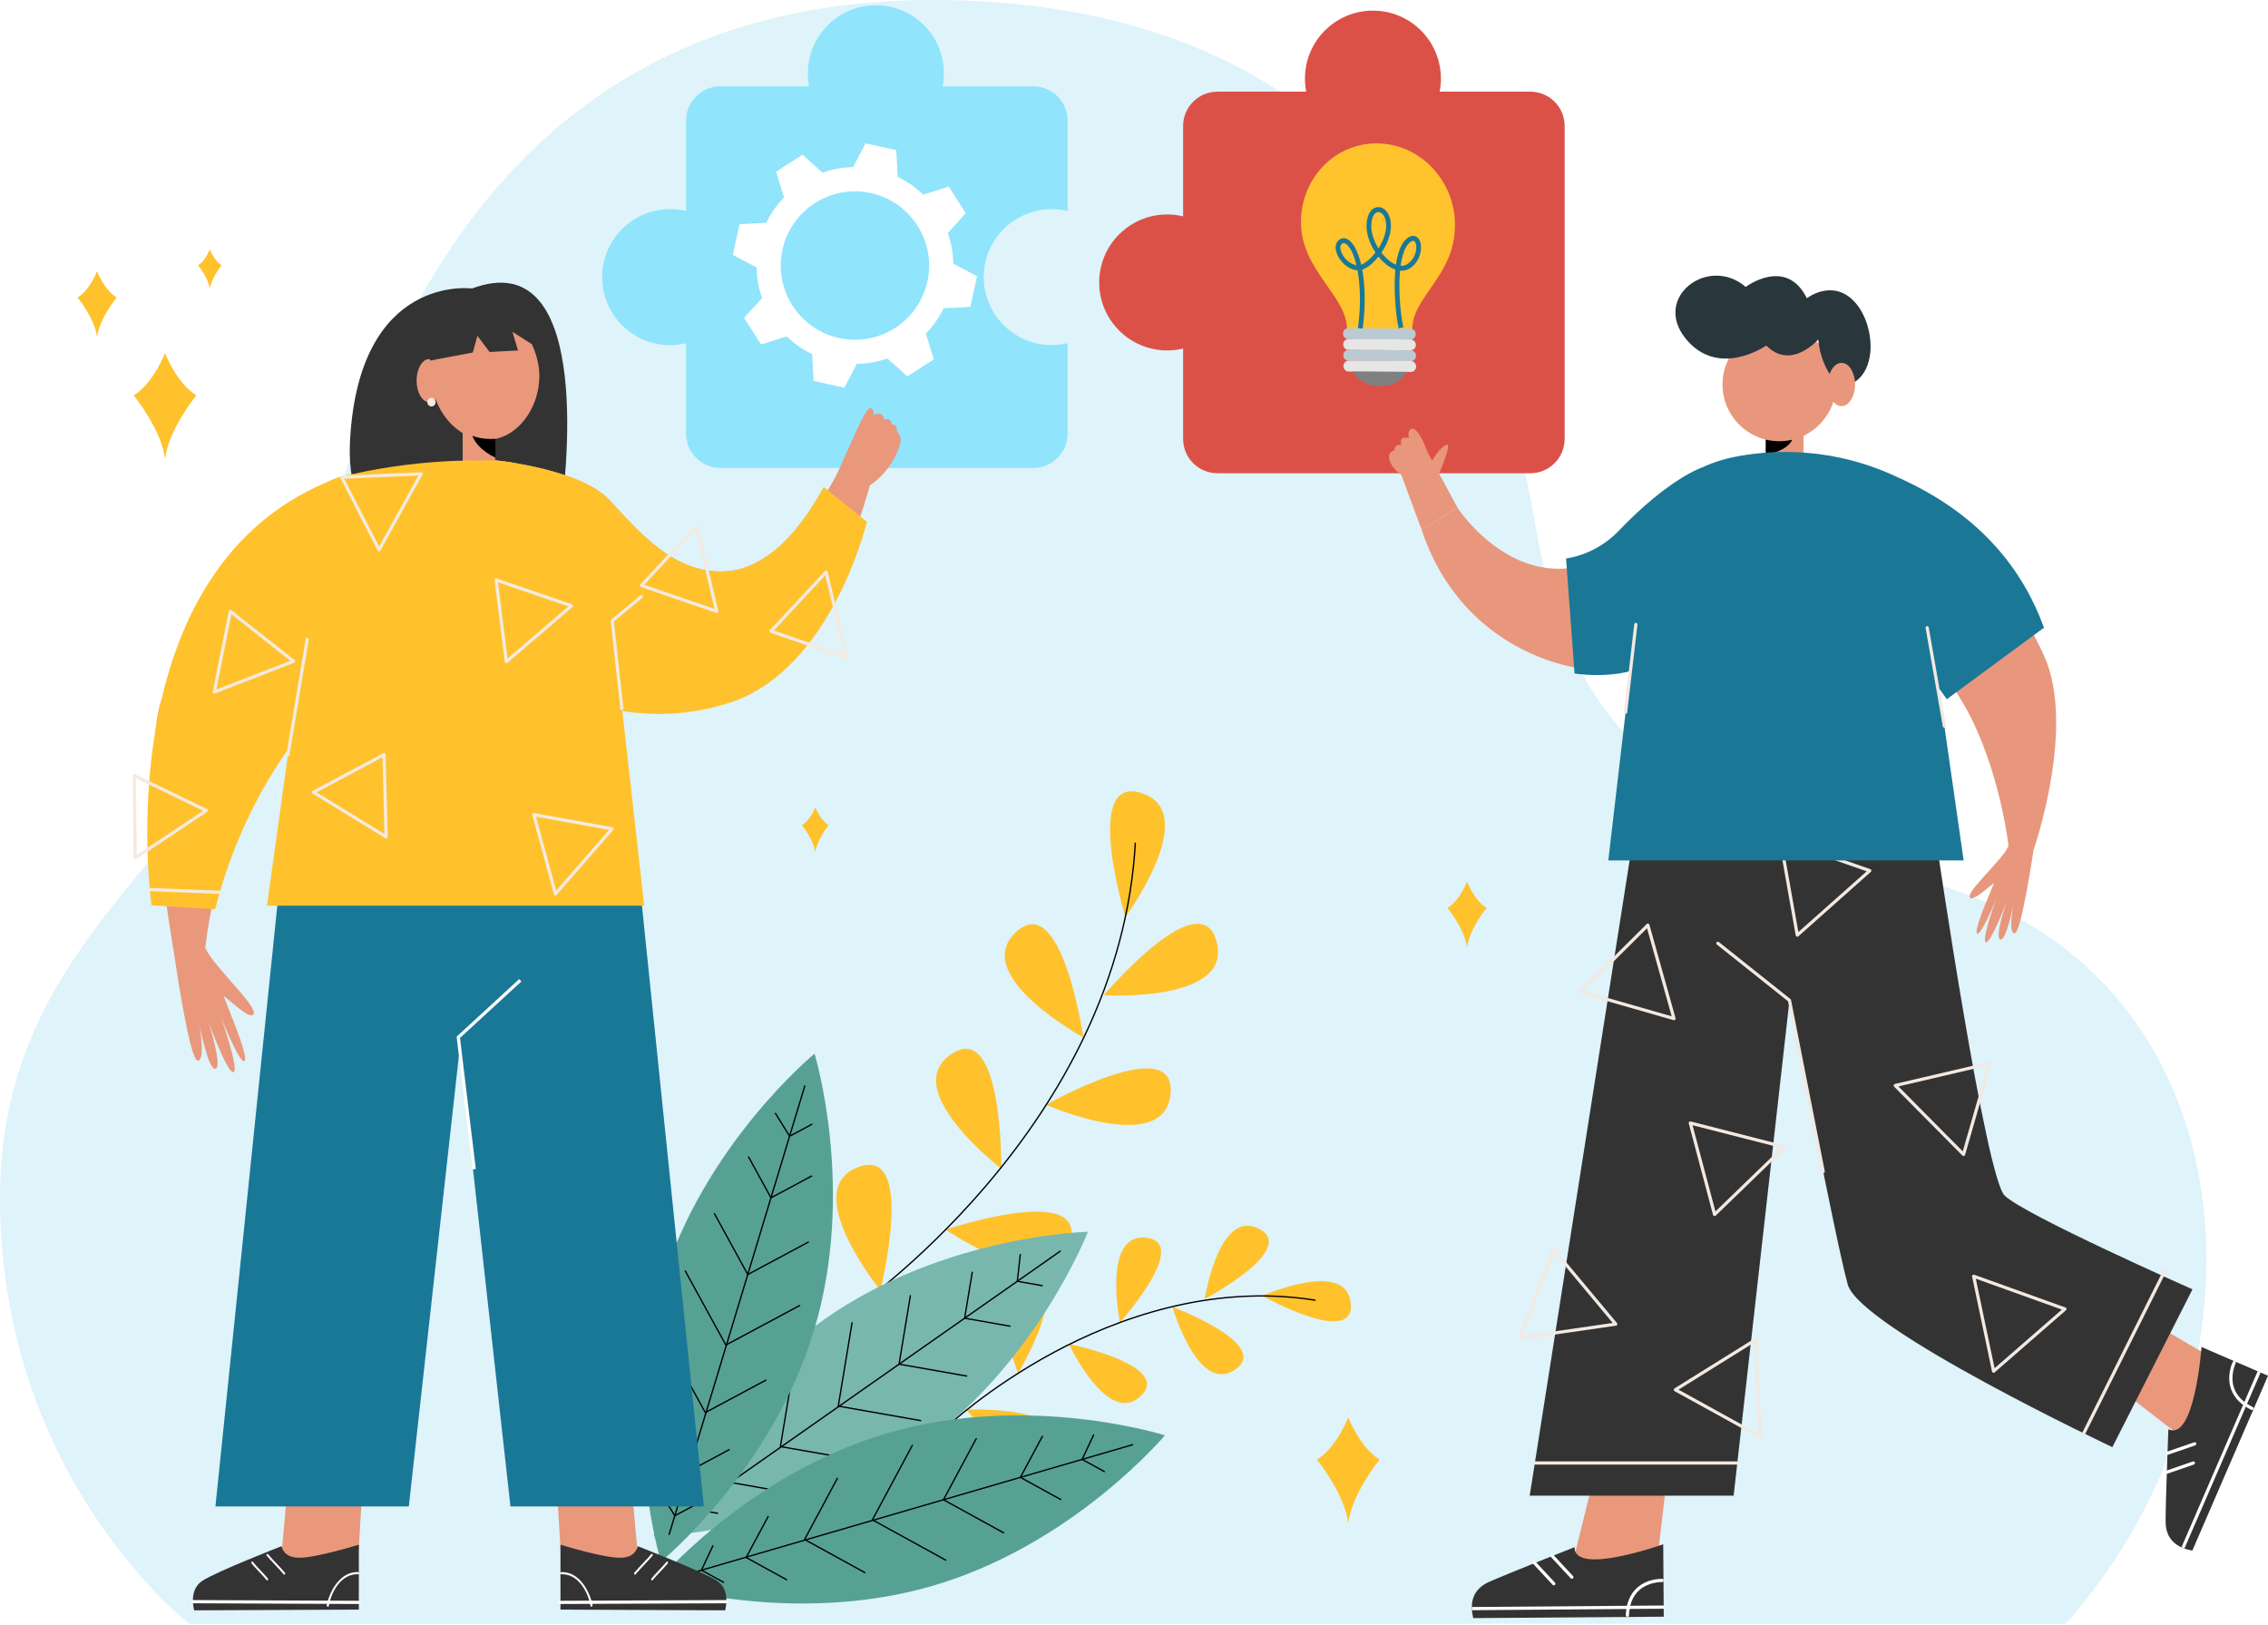 <svg width="483" height="346" viewBox="0 0 483 346" fill="none" xmlns="http://www.w3.org/2000/svg">
<path d="M439.868 345.769H40.309C40.309 345.769 0 314.791 0 255.029C0 195.266 52.116 179.284 66.014 126.472C77.044 84.564 100.76 0 198.738 0C296.715 0 320.343 73.66 326.598 109.795C332.853 145.929 344.756 171.515 408.273 187.193C481.937 205.375 485.733 294.638 439.868 345.769Z" fill="#DEF3FA"/>
<path d="M268.824 275.943C268.824 275.943 286.233 268.162 287.608 277.121C289.167 287.297 268.824 275.943 268.824 275.943Z" fill="#FFC22D"/>
<path d="M256.558 276.61C256.558 276.61 259.493 257.77 267.757 261.487C277.147 265.709 256.558 276.61 256.558 276.61Z" fill="#FFC22D"/>
<path d="M238.504 281.598C238.504 281.598 234.731 262.909 243.77 263.532C254.043 264.239 238.504 281.598 238.504 281.598Z" fill="#FFC22D"/>
<path d="M216.82 292.417C216.82 292.417 209.58 274.778 218.573 273.679C228.794 272.433 216.82 292.417 216.82 292.417Z" fill="#FFC22D"/>
<path d="M249.676 278.275C249.676 278.275 254.99 296.586 262.714 291.846C271.488 286.46 249.676 278.275 249.676 278.275Z" fill="#FFC22D"/>
<path d="M227.626 286.169C227.626 286.169 235.728 303.431 242.617 297.542C250.447 290.857 227.626 286.169 227.626 286.169Z" fill="#FFC22D"/>
<path d="M205.771 300.133C205.771 300.133 217.657 315.041 222.994 307.713C229.056 299.392 205.771 300.133 205.771 300.133Z" fill="#FFC22D"/>
<path d="M201.304 304.248C201.266 304.248 201.228 304.233 201.202 304.203C201.149 304.146 201.149 304.056 201.206 304.003C201.296 303.916 210.312 295.376 224.472 287.784C237.545 280.774 257.805 273.167 280.071 276.71C280.15 276.721 280.199 276.793 280.188 276.872C280.177 276.948 280.105 277.004 280.026 276.989C257.835 273.458 237.639 281.046 224.605 288.033C210.478 295.606 201.489 304.124 201.398 304.207C201.376 304.237 201.342 304.248 201.304 304.248Z" fill="black"/>
<path d="M239.662 195.261C239.662 195.261 255.582 173.66 243.677 169.082C230.155 163.881 239.662 195.261 239.662 195.261Z" fill="#FFC22D"/>
<path d="M235.062 211.926C235.062 211.926 261.849 213.539 259.216 201.06C256.229 186.88 235.062 211.926 235.062 211.926Z" fill="#FFC22D"/>
<path d="M222.791 235.254C222.791 235.254 247.361 246.049 249.215 233.429C251.323 219.095 222.791 235.254 222.791 235.254Z" fill="#FFC22D"/>
<path d="M201.405 261.835C201.405 261.835 223.485 277.083 227.697 265.045C232.479 251.365 201.405 261.835 201.405 261.835Z" fill="#FFC22D"/>
<path d="M230.711 220.89C230.711 220.89 207.127 208.089 215.961 198.888C226.001 188.437 230.711 220.89 230.711 220.89Z" fill="#FFC22D"/>
<path d="M213.239 248.845C213.239 248.845 191.937 232.524 202.097 224.815C213.64 216.056 213.239 248.845 213.239 248.845Z" fill="#FFC22D"/>
<path d="M187.478 274.715C187.478 274.715 170.545 253.896 182.216 248.755C195.481 242.916 187.478 274.715 187.478 274.715Z" fill="#FFC22D"/>
<path d="M180.679 279.803C180.634 279.803 180.588 279.781 180.562 279.739C180.516 279.675 180.535 279.588 180.6 279.543C180.743 279.445 195.16 269.628 209.819 252.465C218.427 242.388 225.43 231.785 230.638 220.953C237.146 207.416 240.848 193.482 241.641 179.537C241.645 179.458 241.705 179.401 241.792 179.405C241.871 179.409 241.928 179.477 241.924 179.556C241.127 193.539 237.414 207.51 230.891 221.081C225.671 231.937 218.654 242.558 210.031 252.654C195.349 269.843 180.902 279.679 180.758 279.777C180.732 279.796 180.705 279.803 180.679 279.803Z" fill="black"/>
<path d="M195.15 308.606C169.598 326.517 139.159 327.155 139.159 327.155C139.159 327.155 150.142 298.755 175.691 280.844C201.242 262.933 231.682 262.295 231.682 262.295C231.682 262.295 220.702 290.695 195.15 308.606Z" fill="#78B7AE"/>
<path d="M144.111 323.822C144.066 323.822 144.024 323.799 143.994 323.761C143.949 323.697 143.964 323.61 144.028 323.565L225.722 266.297C225.786 266.252 225.873 266.267 225.919 266.331C225.964 266.395 225.949 266.482 225.885 266.528L144.194 323.795C144.168 323.814 144.141 323.822 144.111 323.822Z" fill="black"/>
<path d="M221.959 273.907C221.951 273.907 221.944 273.907 221.936 273.903L216.629 272.97C216.554 272.958 216.505 272.89 216.512 272.815L217.143 267.123C217.151 267.044 217.222 266.991 217.298 266.998C217.377 267.006 217.43 267.078 217.423 267.153L216.807 272.713L221.981 273.623C222.057 273.638 222.11 273.71 222.095 273.786C222.083 273.857 222.027 273.907 221.959 273.907Z" fill="black"/>
<path d="M215.105 282.536C215.098 282.536 215.09 282.536 215.083 282.533L205.41 280.833C205.334 280.818 205.281 280.746 205.293 280.671L206.913 270.884C206.924 270.809 206.992 270.752 207.075 270.767C207.151 270.778 207.204 270.854 207.192 270.93L205.595 280.576L215.128 282.253C215.204 282.268 215.257 282.34 215.241 282.416C215.234 282.487 215.173 282.536 215.105 282.536Z" fill="black"/>
<path d="M205.875 293.157C205.867 293.157 205.86 293.157 205.852 293.154L191.443 290.619C191.367 290.604 191.314 290.532 191.326 290.457L193.739 275.877C193.751 275.802 193.818 275.745 193.902 275.76C193.977 275.772 194.03 275.847 194.019 275.923L191.628 290.362L205.901 292.87C205.977 292.885 206.03 292.957 206.015 293.033C206.003 293.108 205.943 293.157 205.875 293.157Z" fill="black"/>
<path d="M196.071 302.642C196.064 302.642 196.056 302.642 196.049 302.638L178.497 299.552C178.421 299.537 178.368 299.465 178.379 299.39L181.322 281.63C181.333 281.554 181.405 281.498 181.484 281.513C181.56 281.524 181.613 281.6 181.601 281.675L178.682 299.295L196.098 302.358C196.173 302.373 196.226 302.445 196.211 302.521C196.2 302.596 196.139 302.642 196.071 302.642Z" fill="black"/>
<path d="M152.816 322.375C152.809 322.375 152.801 322.375 152.793 322.372L147.487 321.439C147.411 321.427 147.362 321.359 147.37 321.284L148 315.592C148.008 315.512 148.08 315.459 148.155 315.467C148.235 315.475 148.288 315.546 148.28 315.622L147.664 321.182L152.839 322.092C152.914 322.107 152.967 322.179 152.952 322.254C152.945 322.326 152.884 322.375 152.816 322.375Z" fill="black"/>
<path d="M165.325 317.522C165.317 317.522 165.31 317.522 165.302 317.518L155.629 315.818C155.553 315.803 155.501 315.731 155.512 315.656L157.132 305.87C157.144 305.794 157.212 305.737 157.295 305.752C157.37 305.764 157.423 305.839 157.412 305.915L155.814 315.562L165.347 317.239C165.423 317.254 165.476 317.325 165.461 317.401C165.449 317.473 165.389 317.522 165.325 317.522Z" fill="black"/>
<path d="M180.606 310.7C180.598 310.7 180.591 310.7 180.583 310.697L166.174 308.162C166.098 308.147 166.045 308.075 166.057 308L168.47 293.42C168.481 293.345 168.549 293.292 168.633 293.303C168.708 293.315 168.761 293.39 168.75 293.466L166.359 307.905L180.632 310.413C180.708 310.429 180.761 310.5 180.746 310.576C180.734 310.651 180.674 310.7 180.606 310.7Z" fill="black"/>
<path d="M173.335 283.359C164.3 313.224 140.754 332.529 140.754 332.529C140.754 332.529 131.851 303.411 140.886 273.542C149.92 243.673 173.467 224.372 173.467 224.372C173.467 224.372 182.369 253.493 173.335 283.359Z" fill="#57A194"/>
<path d="M142.506 326.875C142.491 326.875 142.48 326.875 142.465 326.868C142.389 326.845 142.348 326.766 142.37 326.69L171.254 231.194C171.276 231.119 171.356 231.077 171.431 231.1C171.507 231.123 171.548 231.202 171.526 231.277L142.642 326.773C142.624 326.834 142.567 326.875 142.506 326.875Z" fill="black"/>
<path d="M168.158 242.086C168.109 242.086 168.064 242.064 168.037 242.018L165.019 237.153C164.978 237.085 164.997 236.999 165.065 236.957C165.133 236.915 165.22 236.938 165.261 237.002L168.207 241.754L172.838 239.272C172.906 239.235 172.993 239.261 173.031 239.329C173.068 239.397 173.042 239.484 172.974 239.522L168.226 242.064C168.204 242.083 168.181 242.086 168.158 242.086Z" fill="black"/>
<path d="M164.193 255.2C164.144 255.2 164.095 255.173 164.068 255.128L159.298 246.429C159.26 246.361 159.287 246.274 159.355 246.237C159.423 246.199 159.51 246.225 159.547 246.293L164.25 254.867L172.782 250.297C172.85 250.259 172.937 250.286 172.975 250.354C173.013 250.422 172.986 250.508 172.918 250.546L164.261 255.181C164.238 255.196 164.216 255.2 164.193 255.2Z" fill="black"/>
<path d="M159.252 271.529C159.203 271.529 159.154 271.503 159.127 271.458L152.023 258.498C151.985 258.431 152.011 258.344 152.079 258.306C152.147 258.268 152.234 258.295 152.272 258.363L159.309 271.197L172.083 264.357C172.151 264.319 172.238 264.345 172.275 264.413C172.313 264.481 172.287 264.568 172.219 264.606L159.32 271.514C159.297 271.522 159.275 271.529 159.252 271.529Z" fill="black"/>
<path d="M154.582 286.548C154.533 286.548 154.483 286.522 154.457 286.476L145.804 270.692C145.766 270.624 145.792 270.537 145.86 270.499C145.928 270.461 146.015 270.488 146.053 270.556L154.638 286.216L170.226 277.868C170.294 277.831 170.381 277.857 170.419 277.925C170.457 277.993 170.43 278.08 170.362 278.118L154.65 286.533C154.627 286.54 154.604 286.548 154.582 286.548Z" fill="black"/>
<path d="M143.709 322.905C143.66 322.905 143.615 322.883 143.588 322.837L140.571 317.973C140.529 317.905 140.548 317.818 140.616 317.776C140.684 317.735 140.771 317.754 140.812 317.822L143.758 322.573L148.389 320.092C148.457 320.054 148.544 320.08 148.582 320.148C148.619 320.216 148.593 320.303 148.525 320.341L143.777 322.883C143.755 322.902 143.732 322.905 143.709 322.905Z" fill="black"/>
<path d="M146.637 313.458C146.588 313.458 146.538 313.432 146.512 313.387L141.742 304.688C141.704 304.62 141.73 304.533 141.798 304.495C141.866 304.458 141.953 304.484 141.991 304.552L146.693 313.126L155.226 308.556C155.294 308.518 155.381 308.544 155.418 308.612C155.456 308.68 155.43 308.767 155.362 308.805L146.705 313.439C146.682 313.455 146.659 313.458 146.637 313.458Z" fill="black"/>
<path d="M150.205 300.93C150.156 300.93 150.107 300.903 150.08 300.858L142.976 287.899C142.938 287.831 142.964 287.744 143.032 287.706C143.1 287.668 143.187 287.695 143.225 287.763L150.262 300.597L163.036 293.757C163.104 293.719 163.191 293.746 163.228 293.814C163.266 293.882 163.24 293.969 163.172 294.006L150.273 300.915C150.25 300.922 150.228 300.93 150.205 300.93Z" fill="black"/>
<path d="M198.567 337.691C168.608 346.409 139.584 337.2 139.584 337.2C139.584 337.2 159.138 313.858 189.098 305.14C219.058 296.423 248.081 305.631 248.081 305.631C248.081 305.631 228.527 328.974 198.567 337.691Z" fill="#57A194"/>
<path d="M145.395 335.647C145.335 335.647 145.278 335.606 145.259 335.545C145.236 335.47 145.282 335.39 145.357 335.372L241.151 307.501C241.227 307.478 241.306 307.523 241.325 307.595C241.348 307.67 241.303 307.75 241.227 307.769L145.433 335.64C145.421 335.643 145.41 335.647 145.395 335.647Z" fill="black"/>
<path d="M235.177 313.491C235.154 313.491 235.131 313.487 235.109 313.472L230.387 310.877C230.323 310.84 230.297 310.76 230.327 310.692L232.759 305.51C232.793 305.438 232.876 305.408 232.948 305.442C233.02 305.476 233.05 305.559 233.016 305.631L230.64 310.692L235.245 313.223C235.313 313.261 235.339 313.348 235.301 313.416C235.275 313.465 235.226 313.491 235.177 313.491Z" fill="black"/>
<path d="M225.913 319.455C225.89 319.455 225.868 319.451 225.845 319.436L217.237 314.707C217.169 314.669 217.143 314.586 217.18 314.514L221.872 305.774C221.909 305.706 221.992 305.68 222.064 305.717C222.132 305.755 222.159 305.842 222.121 305.91L217.498 314.526L225.981 319.187C226.049 319.224 226.076 319.311 226.038 319.379C226.011 319.428 225.962 319.455 225.913 319.455Z" fill="black"/>
<path d="M213.745 326.536C213.723 326.536 213.7 326.532 213.677 326.517L200.854 319.473C200.786 319.435 200.76 319.352 200.798 319.28L207.785 306.257C207.823 306.189 207.91 306.163 207.978 306.2C208.046 306.238 208.072 306.325 208.034 306.393L201.115 319.292L213.817 326.268C213.885 326.306 213.912 326.393 213.874 326.461C213.844 326.51 213.794 326.536 213.745 326.536Z" fill="black"/>
<path d="M201.41 332.351C201.387 332.351 201.365 332.347 201.342 332.332L185.72 323.75C185.652 323.713 185.625 323.63 185.663 323.558L194.173 307.694C194.211 307.626 194.298 307.6 194.366 307.637C194.434 307.675 194.46 307.762 194.422 307.83L185.98 323.569L201.478 332.083C201.546 332.12 201.572 332.207 201.535 332.275C201.508 332.324 201.459 332.351 201.41 332.351Z" fill="black"/>
<path d="M154.105 337.083C154.082 337.083 154.059 337.079 154.037 337.064L149.315 334.469C149.251 334.431 149.225 334.352 149.255 334.284L151.687 329.102C151.721 329.03 151.804 329.004 151.876 329.034C151.948 329.068 151.978 329.151 151.944 329.223L149.568 334.284L154.173 336.815C154.241 336.852 154.267 336.939 154.229 337.007C154.203 337.056 154.154 337.083 154.105 337.083Z" fill="black"/>
<path d="M167.508 336.52C167.485 336.52 167.463 336.516 167.44 336.501L158.832 331.772C158.764 331.734 158.738 331.647 158.775 331.579L163.466 322.839C163.504 322.771 163.591 322.745 163.659 322.782C163.727 322.82 163.753 322.907 163.716 322.975L159.093 331.591L167.576 336.251C167.644 336.289 167.67 336.376 167.632 336.444C167.606 336.493 167.557 336.52 167.508 336.52Z" fill="black"/>
<path d="M184.169 334.998C184.147 334.998 184.124 334.994 184.101 334.979L171.278 327.934C171.21 327.897 171.184 327.81 171.222 327.742L178.209 314.718C178.247 314.65 178.33 314.624 178.402 314.662C178.47 314.7 178.496 314.786 178.458 314.854L171.539 327.753L184.241 334.729C184.309 334.767 184.335 334.854 184.298 334.922C184.267 334.971 184.218 334.998 184.169 334.998Z" fill="black"/>
<path d="M209.491 59.011C209.491 67.005 215.971 73.489 223.969 73.489C225.136 73.489 226.271 73.349 227.356 73.086V92.335C227.356 96.366 224.085 99.637 220.054 99.637H153.412C149.381 99.637 146.11 96.366 146.11 92.335V73.086C145.019 73.349 143.883 73.489 142.717 73.489C134.723 73.489 128.239 67.005 128.239 59.011C128.239 51.017 134.723 44.537 142.717 44.537C143.887 44.537 145.022 44.676 146.11 44.939V25.69C146.11 21.925 148.962 18.821 152.628 18.432C152.884 18.405 153.146 18.388 153.412 18.388H172.317C172.143 17.488 172.051 16.557 172.051 15.608C172.051 7.614 178.531 1.131 186.525 1.131C194.523 1.131 201.006 7.614 201.006 15.608C201.006 16.56 200.914 17.491 200.737 18.388H220.057C220.323 18.388 220.583 18.405 220.845 18.432C224.508 18.825 227.359 21.925 227.359 25.69V44.939C226.275 44.676 225.139 44.537 223.973 44.537C215.975 44.537 209.491 51.02 209.491 59.011Z" fill="#90E4FB"/>
<path d="M118.269 311.411L119.504 331.99L135.946 332.297L134.128 312.332L118.269 311.411Z" fill="#E9987C"/>
<path d="M119.36 328.922V342.745L154.424 342.899C154.424 342.899 155.733 338.598 152.678 336.603C149.622 334.608 135.802 329.233 135.802 329.233C135.802 329.233 135.512 331.688 132.167 331.688C128.818 331.838 119.36 328.922 119.36 328.922Z" fill="#333333"/>
<path d="M119.286 341.548C119.098 341.548 118.945 341.395 118.945 341.207C118.945 341.019 119.095 340.866 119.286 340.866L154.694 340.712C154.882 340.712 155.035 340.866 155.035 341.053C155.035 341.241 154.885 341.395 154.694 341.395L119.286 341.548C119.289 341.548 119.289 341.548 119.286 341.548Z" fill="white"/>
<path d="M126.201 341.819C125.474 338.439 123.145 334.602 119.509 334.755C119.219 334.755 119.219 335.216 119.509 335.216C123.001 335.062 125.184 338.749 125.764 341.972C125.764 342.279 126.201 342.126 126.201 341.819Z" fill="white"/>
<path d="M141.915 332.605C140.895 333.833 139.732 334.907 138.716 336.138C138.569 336.292 138.862 336.752 139.005 336.445C140.025 335.218 141.188 334.143 142.205 332.912C142.351 332.605 142.058 332.298 141.915 332.605Z" fill="white"/>
<path d="M138.709 330.916C137.546 332.298 136.236 333.529 135.073 334.91C134.927 335.064 135.22 335.524 135.363 335.217C136.526 333.836 137.836 332.605 138.999 331.223C139.145 331.07 138.856 330.763 138.709 330.916Z" fill="white"/>
<path d="M97.812 177.153L97.897 182.392L97.034 215.679L108.705 320.77H149.894L135.948 185.414L97.812 177.153Z" fill="#1A7897"/>
<path d="M77.505 311.411L76.267 331.99L59.828 332.297L61.646 312.332L77.505 311.411Z" fill="#E9987C"/>
<path d="M76.418 328.922V342.745L41.355 342.899C41.355 342.899 40.045 338.598 43.101 336.603C46.157 334.608 59.976 329.233 59.976 329.233C59.976 329.233 60.266 331.688 63.612 331.688C66.961 331.838 76.418 328.922 76.418 328.922Z" fill="#333333"/>
<path d="M76.488 341.548L41.077 341.395C40.889 341.395 40.736 341.241 40.736 341.053C40.736 340.866 40.889 340.712 41.077 340.712L76.485 340.866C76.672 340.866 76.826 341.019 76.826 341.207C76.829 341.398 76.676 341.548 76.488 341.548Z" fill="white"/>
<path d="M69.577 341.819C70.304 338.439 72.633 334.602 76.269 334.755C76.559 334.755 76.559 335.216 76.269 335.216C72.776 335.062 70.594 338.749 70.014 341.972C70.014 342.279 69.577 342.126 69.577 341.819Z" fill="white"/>
<path d="M53.863 332.605C54.883 333.833 56.046 334.907 57.062 336.138C57.209 336.292 56.916 336.752 56.773 336.445C55.753 335.218 54.59 334.143 53.574 332.912C53.427 332.605 53.717 332.298 53.863 332.605Z" fill="white"/>
<path d="M57.061 330.916C58.224 332.298 59.534 333.529 60.697 334.91C60.843 335.064 60.55 335.524 60.407 335.217C59.244 333.836 57.934 332.605 56.771 331.223C56.625 331.07 56.918 330.763 57.061 330.916Z" fill="white"/>
<path d="M97.962 177.153L97.877 182.392L98.74 215.679L87.065 320.77H45.88L59.825 185.414L97.962 177.153Z" fill="#1A7897"/>
<path d="M100.514 61.433C100.514 61.433 76.429 58.121 74.543 93.867C72.657 129.613 117.655 121.987 119.316 110.279C121.049 98.645 125.656 52.034 100.514 61.433Z" fill="#333333"/>
<path d="M191.644 94.638C190.024 100.371 185.256 103.369 185.256 103.369C185.256 103.369 178.175 129.821 167.623 137.867C153.32 148.777 135.687 151.014 119.763 141.874C103.84 132.737 104.198 97.865 104.198 97.865L104.229 97.868C105.088 97.946 123.515 99.706 129.838 106.538C136.315 113.533 143.872 122.482 154.94 121.643C165.038 120.879 174.366 107.994 177.606 102.138C177.916 101.579 178.169 101.081 178.363 100.665C180.58 95.907 184.209 87.019 185.201 86.924C186.19 86.832 186.067 88.482 186.067 88.482C186.067 88.482 187.776 87.084 188.318 89.413C188.318 89.413 189.758 88.574 189.85 90.44C189.85 90.44 191.019 89.881 191.019 91.93C191.013 91.93 192.203 92.65 191.644 94.638Z" fill="#E9987C"/>
<path d="M155.475 149.61C124.003 159.896 88.54 136.463 104.195 97.862L104.225 97.866C105.085 97.944 123.512 99.704 129.835 106.535C136.311 113.53 143.869 122.479 154.936 121.64C165.035 120.877 172.183 109.554 175.423 103.694L184.615 111.119C184.611 111.119 177.156 142.526 155.475 149.61Z" fill="#FFC22D"/>
<path d="M91.888 80.061C91.888 87.11 97.273 93.669 103.613 93.669C109.953 93.669 114.861 87.11 114.861 80.061C114.861 73.011 109.159 64.976 102.822 64.976C96.325 64.976 91.888 73.011 91.888 80.061Z" fill="#E9987C"/>
<path d="M105.668 91.865L105.35 100.227H98.536V88.751L105.668 91.865Z" fill="#E9987C"/>
<path d="M102.024 98.091C102.024 98.091 88.655 97.552 72.322 101.601C57.452 105.287 63.523 144.819 63.523 144.819L56.862 192.856H137.193L130.976 137.575C131.136 137.575 132.92 96.451 102.024 98.091Z" fill="#FFC22D"/>
<path d="M105.609 93.442L105.51 97.435C105.51 97.435 101.868 95.958 100.599 92.845C100.599 92.681 102.103 93.667 105.609 93.442Z" fill="black"/>
<path d="M37.065 202.97C37.065 202.97 29.801 162.207 34.371 149.087C38.945 135.967 48.804 122.574 48.804 122.574L63.122 150.676C63.122 150.676 56.925 160.236 55.131 163.592C45.929 180.785 43.706 201.783 43.706 201.783C45.391 205.934 56.362 215.466 53.617 216.22C52.038 216.117 49.203 213.144 47.979 212.41C47.996 212.373 48.017 212.339 48.037 212.301C47.669 212.209 47.587 212.09 47.587 212.09L47.976 213L49.183 216.1C49.183 216.1 53.112 225.589 52.014 225.943C50.912 226.301 47.116 216.725 47.116 216.725C47.116 216.725 51.035 227.986 49.715 228.296C48.395 228.607 44.347 217.437 44.347 217.437C44.347 217.437 47.529 227.239 45.858 227.59C44.32 227.853 42.413 217.969 42.413 217.969C42.413 217.969 43.893 225.984 42.093 225.837C40.285 225.691 37.065 202.97 37.065 202.97Z" fill="#E9987C"/>
<path d="M102.248 125.101C102.248 125.101 58.795 142.508 45.828 193.621L32.268 192.769C32.268 192.769 21.77 120.026 72.325 101.595C86.659 96.374 102.248 125.101 102.248 125.101Z" fill="#FFC22D"/>
<path d="M132.444 151.229C132.273 151.229 132.123 151.099 132.106 150.925L130.046 132.235C130.032 132.123 130.08 132.01 130.165 131.935L136.369 126.765C136.512 126.646 136.727 126.663 136.85 126.809C136.973 126.956 136.952 127.167 136.806 127.29L130.745 132.345L132.785 150.853C132.805 151.041 132.669 151.208 132.485 151.229C132.471 151.229 132.457 151.229 132.444 151.229Z" fill="#F4EAE1"/>
<path d="M61.328 161.025C61.311 161.025 61.29 161.025 61.27 161.022C61.086 160.991 60.959 160.814 60.99 160.63L65.09 136.077C65.12 135.893 65.297 135.767 65.482 135.798C65.666 135.828 65.792 136.006 65.761 136.19L61.662 160.742C61.638 160.906 61.491 161.025 61.328 161.025Z" fill="#F4EAE1"/>
<path d="M91.413 85.634C92.901 85.634 94.107 83.579 94.107 81.043C94.107 78.508 92.901 76.453 91.413 76.453C89.925 76.453 88.718 78.508 88.718 81.043C88.718 83.579 89.925 85.634 91.413 85.634Z" fill="#E9987C"/>
<path d="M91.888 86.546C92.376 86.546 92.771 86.137 92.771 85.632C92.771 85.127 92.376 84.718 91.888 84.718C91.4 84.718 91.004 85.127 91.004 85.632C91.004 86.137 91.4 86.546 91.888 86.546Z" fill="#F4EAE1"/>
<path d="M91.616 76.778L100.698 75.059L101.67 71.512L104.266 74.95L110.319 74.626L109.129 70.65L114.859 74.302C114.859 74.302 108.577 60.108 98.956 64.729C89.334 69.353 91.616 76.778 91.616 76.778Z" fill="#333333"/>
<path d="M46.81 190.343C46.807 190.343 46.8 190.343 46.797 190.343L31.742 189.746C31.555 189.739 31.408 189.579 31.415 189.391C31.422 189.204 31.586 189.05 31.77 189.064L46.824 189.661C47.011 189.667 47.158 189.828 47.151 190.015C47.144 190.2 46.994 190.343 46.81 190.343Z" fill="#F4EAE1"/>
<path d="M82.233 178.543C82.172 178.543 82.11 178.526 82.056 178.492L66.565 168.987C66.459 168.922 66.398 168.809 66.401 168.687C66.405 168.564 66.473 168.455 66.582 168.397L81.623 160.378C81.728 160.324 81.855 160.324 81.953 160.385C82.056 160.443 82.121 160.552 82.124 160.672L82.578 178.195C82.581 178.321 82.516 178.437 82.407 178.499C82.349 178.529 82.291 178.543 82.233 178.543ZM67.428 168.721L81.875 177.585L81.452 161.241L67.428 168.721Z" fill="#F4EAE1"/>
<path d="M107.839 141.225C107.798 141.225 107.757 141.219 107.716 141.202C107.6 141.157 107.515 141.052 107.501 140.925L105.315 123.542C105.301 123.426 105.346 123.31 105.438 123.235C105.53 123.16 105.653 123.14 105.765 123.177L121.825 128.671C121.941 128.712 122.027 128.811 122.05 128.931C122.074 129.05 122.03 129.173 121.938 129.255L108.064 141.14C107.999 141.198 107.921 141.225 107.839 141.225ZM106.062 124.002L108.098 140.213L121.037 129.125L106.062 124.002Z" fill="#F4EAE1"/>
<path d="M118.288 190.677C118.264 190.677 118.237 190.673 118.213 190.667C118.09 190.639 117.995 190.544 117.961 190.424L113.36 173.556C113.329 173.443 113.36 173.321 113.438 173.235C113.517 173.15 113.633 173.109 113.752 173.13L130.412 176.145C130.532 176.165 130.634 176.25 130.675 176.366C130.716 176.482 130.692 176.612 130.61 176.704L118.551 190.557C118.479 190.636 118.383 190.677 118.288 190.677ZM114.158 173.9L118.452 189.63L129.696 176.711L114.158 173.9Z" fill="#F4EAE1"/>
<path d="M80.721 117.432C80.717 117.432 80.717 117.432 80.714 117.432C80.588 117.429 80.472 117.36 80.417 117.248L72.474 101.771C72.419 101.669 72.423 101.542 72.484 101.444C72.542 101.345 72.648 101.28 72.764 101.273L89.663 100.564C89.793 100.56 89.902 100.622 89.967 100.724C90.031 100.83 90.035 100.959 89.973 101.068L81.017 117.251C80.959 117.367 80.844 117.432 80.721 117.432ZM73.327 101.935L80.734 116.368L89.087 101.276L73.327 101.935Z" fill="#F4EAE1"/>
<path d="M45.646 147.692C45.568 147.692 45.489 147.665 45.428 147.613C45.332 147.535 45.288 147.409 45.312 147.286L48.722 130.117C48.746 130.002 48.828 129.906 48.941 129.865C49.053 129.824 49.176 129.845 49.272 129.916L62.719 140.543C62.815 140.618 62.862 140.741 62.845 140.861C62.828 140.98 62.746 141.082 62.631 141.127L45.772 147.668C45.728 147.685 45.687 147.692 45.646 147.692ZM49.282 130.796L46.1 146.809L61.826 140.711L49.282 130.796Z" fill="#F4EAE1"/>
<path d="M28.787 183.03C28.732 183.03 28.678 183.017 28.627 182.989C28.517 182.931 28.446 182.815 28.446 182.693L28.272 165.166C28.272 165.047 28.33 164.937 28.432 164.876C28.531 164.811 28.657 164.804 28.763 164.859L44.08 172.294C44.189 172.348 44.264 172.454 44.27 172.577C44.277 172.7 44.223 172.816 44.12 172.884L28.981 182.976C28.916 183.01 28.852 183.03 28.787 183.03ZM28.957 165.708L29.121 182.055L43.241 172.642L28.957 165.708Z" fill="#F4EAE1"/>
<path d="M152.648 130.527C152.61 130.527 152.573 130.52 152.539 130.51L136.482 125.002C136.373 124.964 136.291 124.875 136.26 124.763C136.233 124.65 136.264 124.531 136.342 124.449L148.091 111.84C148.176 111.748 148.306 111.711 148.429 111.741C148.552 111.772 148.644 111.871 148.674 111.994L152.982 130.111C153.009 130.23 152.972 130.36 152.88 130.441C152.811 130.496 152.73 130.527 152.648 130.527ZM137.198 124.524L152.17 129.66L148.156 112.765L137.198 124.524Z" fill="#F4EAE1"/>
<path d="M180.244 140.265C180.206 140.265 180.169 140.258 180.135 140.248L164.078 134.74C163.969 134.702 163.887 134.614 163.856 134.501C163.829 134.389 163.86 134.269 163.938 134.187L175.687 121.579C175.772 121.487 175.902 121.449 176.025 121.48C176.148 121.51 176.24 121.609 176.27 121.732L180.578 139.849C180.605 139.968 180.568 140.098 180.476 140.18C180.407 140.234 180.325 140.265 180.244 140.265ZM164.797 134.262L179.77 139.399L175.755 122.503L164.797 134.262Z" fill="#F4EAE1"/>
<path d="M100.649 249.006L97.242 220.746L110.567 208.489L111.027 208.99L97.962 221.009L101.328 248.924L100.649 249.006Z" fill="white"/>
<path d="M333.211 26.821V93.466C333.211 97.497 329.94 100.768 325.909 100.768H259.264C255.233 100.768 251.962 97.497 251.962 93.466V74.217C251.959 74.217 251.959 74.217 251.955 74.217C250.871 74.48 249.735 74.619 248.568 74.619C240.574 74.619 234.091 68.136 234.091 60.142C234.091 52.147 240.571 45.667 248.568 45.667C249.735 45.667 250.871 45.807 251.955 46.07C251.959 46.07 251.959 46.07 251.962 46.07V26.821C251.962 23.056 254.817 19.952 258.483 19.563C258.739 19.536 259.001 19.519 259.264 19.519H278.172C277.994 18.619 277.906 17.688 277.906 16.739C277.906 8.745 284.389 2.262 292.38 2.262C300.374 2.262 306.861 8.745 306.861 16.739C306.861 17.691 306.769 18.622 306.592 19.519H325.912C326.178 19.519 326.437 19.536 326.7 19.563C330.356 19.956 333.211 23.056 333.211 26.821Z" fill="#DC5147"/>
<path d="M447.402 292.69L465.311 306.544L472.486 289.965L453.435 278.751C453.438 278.751 447.688 292.032 447.402 292.69Z" fill="#E9987C"/>
<path d="M466.882 330.185L483 292.946L468.846 286.82C468.846 286.82 467.38 307.014 461.783 304.33C461.783 304.33 461.197 319.517 461.193 323.92C461.186 328.323 464.228 329.684 466.882 330.185Z" fill="#333333"/>
<path d="M480.809 291.964L464.579 329.453L465.205 329.724L481.435 292.235L480.809 291.964Z" fill="white"/>
<path d="M461.313 313.87C461.169 313.87 461.04 313.782 460.989 313.642C460.927 313.464 461.023 313.27 461.2 313.209L467.001 311.203C467.179 311.142 467.373 311.237 467.435 311.415C467.496 311.592 467.401 311.786 467.223 311.848L461.422 313.853C461.388 313.863 461.35 313.87 461.313 313.87Z" fill="white"/>
<path d="M461.591 309.785C461.448 309.785 461.318 309.697 461.267 309.557C461.206 309.379 461.301 309.185 461.478 309.124L467.28 307.122C467.457 307.06 467.651 307.156 467.713 307.333C467.774 307.51 467.679 307.705 467.501 307.766L461.7 309.768C461.666 309.778 461.629 309.785 461.591 309.785Z" fill="white"/>
<path d="M479.59 300.241C479.539 300.241 479.488 300.231 479.44 300.207C477.206 299.113 475.75 297.605 475.109 295.722C474.123 292.82 475.44 290.109 475.498 289.996C475.583 289.829 475.787 289.757 475.955 289.843C476.122 289.925 476.193 290.129 476.108 290.3C476.094 290.327 474.86 292.882 475.757 295.511C476.337 297.213 477.677 298.587 479.737 299.597C479.907 299.679 479.976 299.883 479.894 300.054C479.839 300.17 479.716 300.241 479.59 300.241Z" fill="white"/>
<path d="M340.168 311.588L334.732 333.568L352.797 333.435L355.359 311.479C355.359 311.479 340.884 311.584 340.168 311.588Z" fill="#E9987C"/>
<path d="M313.739 344.551L354.318 344.251L354.205 328.828C354.205 328.828 335.14 335.646 335.335 329.439C335.335 329.439 321.205 335.035 317.174 336.812C313.143 338.589 313.125 341.925 313.739 344.551Z" fill="#333333"/>
<path d="M354.313 341.869L313.462 342.188L313.467 342.871L354.318 342.551L354.313 341.869Z" fill="white"/>
<path d="M330.899 337.569C330.807 337.569 330.715 337.531 330.65 337.46L326.472 332.961C326.343 332.821 326.353 332.606 326.489 332.48C326.626 332.351 326.844 332.361 326.97 332.497L331.148 336.996C331.278 337.136 331.267 337.35 331.131 337.477C331.066 337.538 330.984 337.569 330.899 337.569Z" fill="white"/>
<path d="M334.749 336.177C334.657 336.177 334.565 336.14 334.5 336.068L330.322 331.569C330.192 331.43 330.203 331.215 330.339 331.089C330.476 330.959 330.694 330.969 330.82 331.106L334.998 335.604C335.127 335.744 335.117 335.959 334.981 336.085C334.916 336.146 334.831 336.177 334.749 336.177Z" fill="white"/>
<path d="M346.572 344.283C346.568 344.283 346.562 344.283 346.558 344.283C346.371 344.276 346.224 344.116 346.231 343.928C346.33 341.442 347.121 339.502 348.584 338.154C350.838 336.081 353.853 336.19 353.98 336.197C354.167 336.204 354.314 336.364 354.304 336.551C354.297 336.739 354.14 336.893 353.949 336.879C353.922 336.879 351.081 336.78 349.038 338.663C347.714 339.88 346.998 341.66 346.91 343.956C346.906 344.14 346.753 344.283 346.572 344.283Z" fill="white"/>
<path d="M347.484 180.441L325.769 318.485H369.198L381.091 213.015C381.091 213.015 390.913 264.2 393.498 273.507C396.084 282.815 449.854 308.148 449.854 308.148L466.917 274.541C466.917 274.541 430.983 258.641 426.911 254.572C422.839 250.503 412.563 180.444 412.563 180.444H347.484V180.441Z" fill="#333333"/>
<path d="M388.271 249.803C388.111 249.803 387.968 249.69 387.937 249.527L380.778 213.201L365.625 201.128C365.479 201.012 365.455 200.797 365.571 200.647C365.687 200.497 365.902 200.477 366.052 200.593L381.304 212.741C381.368 212.792 381.409 212.864 381.426 212.942L388.609 249.39C388.646 249.574 388.524 249.755 388.339 249.789C388.316 249.8 388.295 249.803 388.271 249.803Z" fill="#F3E9E0"/>
<path d="M369.982 311.867H326.863C326.676 311.867 326.522 311.713 326.522 311.526C326.522 311.338 326.676 311.185 326.863 311.185H369.982C370.17 311.185 370.323 311.338 370.323 311.526C370.323 311.713 370.17 311.867 369.982 311.867Z" fill="#F3E9E0"/>
<path d="M443.762 305.543C443.711 305.543 443.66 305.533 443.609 305.506C443.442 305.421 443.37 305.216 443.456 305.049L460.876 270.122C460.962 269.955 461.166 269.883 461.333 269.968C461.501 270.053 461.572 270.258 461.487 270.425L444.066 305.352C444.008 305.475 443.889 305.543 443.762 305.543Z" fill="#F3E9E0"/>
<path d="M424.557 292.316C424.52 292.316 424.486 292.309 424.448 292.299C424.332 292.262 424.247 292.163 424.223 292.047L419.98 271.826C419.956 271.707 419.997 271.58 420.089 271.498C420.182 271.417 420.311 271.393 420.427 271.434L439.874 278.415C439.986 278.456 440.072 278.555 440.092 278.674C440.113 278.794 440.072 278.916 439.98 278.995L424.779 292.234C424.721 292.289 424.639 292.316 424.557 292.316ZM420.775 272.283L424.776 291.337L439.1 278.862L420.775 272.283Z" fill="#F3E9E0"/>
<path d="M418.162 246.162C418.073 246.162 417.985 246.128 417.92 246.06L403.374 231.388C403.289 231.299 403.255 231.173 403.289 231.054C403.323 230.934 403.418 230.842 403.538 230.815L423.656 226.115C423.772 226.088 423.898 226.125 423.98 226.211C424.062 226.299 424.093 226.422 424.062 226.542L418.489 245.913C418.455 246.029 418.363 246.118 418.247 246.149C418.217 246.159 418.189 246.162 418.162 246.162ZM404.288 231.34L417.995 245.166L423.247 226.91L404.288 231.34Z" fill="#F3E9E0"/>
<path d="M382.755 199.463C382.718 199.463 382.68 199.456 382.643 199.442C382.527 199.401 382.442 199.302 382.418 199.18L378.823 178.832C378.803 178.713 378.847 178.59 378.939 178.512C379.031 178.433 379.157 178.409 379.273 178.45L398.314 185.07C398.427 185.111 398.512 185.207 398.536 185.326C398.56 185.445 398.519 185.568 398.427 185.647L382.984 199.374C382.919 199.435 382.837 199.463 382.755 199.463ZM379.597 179.289L382.987 198.463L397.54 185.531L379.597 179.289Z" fill="#F3E9E0"/>
<path d="M356.5 217.237C356.47 217.237 356.439 217.234 356.405 217.224L336.542 211.538C336.426 211.504 336.337 211.412 336.307 211.296C336.276 211.18 336.31 211.054 336.395 210.969L350.692 196.757C350.778 196.672 350.904 196.638 351.02 196.668C351.136 196.699 351.228 196.791 351.262 196.907L356.831 216.804C356.865 216.923 356.831 217.05 356.743 217.138C356.674 217.203 356.589 217.237 356.5 217.237ZM337.289 211.044L356.006 216.402L350.757 197.654L337.289 211.044Z" fill="#F3E9E0"/>
<path d="M365.144 258.951C365.114 258.951 365.083 258.948 365.052 258.938C364.936 258.904 364.844 258.815 364.814 258.696L359.64 239.211C359.609 239.095 359.643 238.969 359.729 238.884C359.814 238.799 359.94 238.765 360.056 238.795L380.076 243.911C380.195 243.942 380.291 244.034 380.321 244.153C380.352 244.273 380.318 244.399 380.229 244.487L365.383 258.856C365.315 258.917 365.23 258.951 365.144 258.951ZM360.452 239.604L365.325 257.962L379.315 244.423L360.452 239.604Z" fill="#F3E9E0"/>
<path d="M323.649 285.254C323.546 285.254 323.447 285.206 323.383 285.124C323.308 285.029 323.287 284.903 323.331 284.79L330.541 265.964C330.586 265.851 330.685 265.77 330.804 265.749C330.923 265.729 331.046 265.773 331.121 265.868L344.357 281.731C344.436 281.826 344.46 281.956 344.415 282.072C344.371 282.188 344.269 282.27 344.146 282.287L323.696 285.247C323.683 285.254 323.666 285.254 323.649 285.254ZM330.971 266.755L324.177 284.493L343.447 281.703L330.971 266.755Z" fill="#F3E9E0"/>
<path d="M374.88 306.247C374.822 306.247 374.767 306.233 374.716 306.206L356.623 296.23C356.518 296.172 356.45 296.06 356.446 295.94C356.443 295.821 356.504 295.705 356.606 295.64L373.714 284.979C373.816 284.914 373.945 284.911 374.051 284.965C374.157 285.023 374.229 285.129 374.232 285.252L375.218 305.889C375.224 306.012 375.163 306.131 375.057 306.196C375.006 306.23 374.945 306.247 374.88 306.247ZM357.462 295.91L374.512 305.313L373.584 285.866L357.462 295.91Z" fill="#F3E9E0"/>
<path d="M376.037 90.267V98.558H384.097V88.197L376.037 90.267Z" fill="#E8977C"/>
<path d="M376.037 93.546V96.827C376.037 96.827 380.829 96.135 381.784 93.372C381.979 93.376 376.037 93.546 376.037 93.546Z" fill="black"/>
<path d="M378.921 93.952C385.596 93.952 391.007 88.541 391.007 81.865C391.007 75.19 385.596 69.778 378.921 69.778C372.245 69.778 366.834 75.19 366.834 81.865C366.834 88.541 372.245 93.952 378.921 93.952Z" fill="#E8977C"/>
<path d="M376.157 73.578C376.157 73.578 365.861 80.771 358.896 71.989C351.932 63.207 363.893 54.295 371.768 61.099C371.768 61.099 380.4 54.578 384.789 63.51C384.789 63.51 390.239 59.237 394.935 64.25C399.628 69.264 400.208 81.201 392.183 82.364C392.183 82.364 387.971 79.714 387.214 72.292C387.21 72.289 381.457 78.95 376.157 73.578Z" fill="#29363C"/>
<path d="M392.177 86.472C393.767 86.472 395.056 84.411 395.056 81.868C395.056 79.325 393.767 77.264 392.177 77.264C390.588 77.264 389.299 79.325 389.299 81.868C389.299 84.411 390.588 86.472 392.177 86.472Z" fill="#E8977C"/>
<path d="M310.391 108.111C310.391 108.111 320.8 124.202 336.567 120.584V142.315C336.567 142.315 311.738 139.727 302.758 112.801L310.391 108.111Z" fill="#E8977C"/>
<path d="M433.055 181.058C433.055 181.058 442.297 154.606 435.214 139.415C430.657 129.644 423.652 118.925 423.652 118.925L412.186 140.643C412.186 140.643 417.148 148.03 418.587 150.622C425.957 163.91 427.741 180.137 427.741 180.137C426.394 183.343 417.605 190.709 419.801 191.296C421.067 191.218 423.338 188.919 424.317 188.349C424.303 188.322 424.286 188.295 424.273 188.264C424.569 188.192 424.634 188.1 424.634 188.1L424.324 188.806L423.355 191.204C423.355 191.204 420.207 198.537 421.091 198.813C421.97 199.089 425.013 191.688 425.013 191.688C425.013 191.688 421.875 200.392 422.932 200.631C423.989 200.869 427.233 192.237 427.233 192.237C427.233 192.237 424.685 199.812 426.026 200.085C427.257 200.29 428.785 192.65 428.785 192.65C428.785 192.65 427.598 198.847 429.04 198.731C430.476 198.618 433.055 181.058 433.055 181.058Z" fill="#E8977C"/>
<path d="M380.844 120.876C380.844 120.876 400.424 128.443 414.594 148.893L435.289 133.662C430.985 121.745 422.097 109.75 404.67 101.882L380.844 120.876Z" fill="#1A7896"/>
<path d="M310.393 108.111L303.309 94.967L297.866 99.595L302.763 112.8L310.393 108.111Z" fill="#E8977C"/>
<path d="M370.609 97.062C377.546 95.872 390.424 94.968 404.67 101.884C420.88 109.752 411.914 139.55 411.914 139.55L418.186 183.212H342.513L348.373 132.968C348.223 132.968 342.513 101.884 370.609 97.062Z" fill="#1A7896"/>
<path d="M362.382 99.594C362.382 99.594 355.383 101.883 344.739 113.018C341.97 115.914 338.037 118.229 333.508 118.922L335.323 143.423C343.116 144.456 350.155 142.993 353.092 139.681C358.17 133.948 362.382 99.594 362.382 99.594Z" fill="#1A7896"/>
<path d="M414.079 154.945C413.916 154.945 413.772 154.829 413.745 154.662L410.079 133.718C410.048 133.534 410.171 133.356 410.355 133.322C410.543 133.291 410.717 133.414 410.751 133.598L414.417 154.542C414.448 154.727 414.325 154.904 414.141 154.938C414.117 154.941 414.096 154.945 414.079 154.945Z" fill="#F3E9E0"/>
<path d="M346.196 152.004C346.182 152.004 346.169 152.004 346.155 152.001C345.968 151.98 345.835 151.81 345.855 151.622L348.034 132.926C348.055 132.738 348.218 132.605 348.413 132.626C348.6 132.646 348.733 132.817 348.713 133.004L346.534 151.701C346.513 151.875 346.367 152.004 346.196 152.004Z" fill="#F3E9E0"/>
<path d="M306.468 100.843C306.468 100.843 308.433 96.327 308.395 94.97C308.354 93.612 304.306 97.565 304.125 100.843H306.468Z" fill="#E8977C"/>
<path d="M301.965 92.145C301.965 92.145 301.239 90.944 300.455 91.381C299.67 91.817 300.032 93.291 300.032 93.291C300.032 93.291 299.428 93.072 298.763 93.291C298.098 93.509 298.401 94.819 298.401 94.819C298.401 94.819 297.071 94.358 296.952 95.927C296.952 95.927 295.56 96.132 295.864 97.714C296.167 99.297 297.723 100.777 299.07 101.462C300.1 101.984 300.7 101.486 300.035 100.555C300.035 100.555 302.453 102.189 301.969 99.842C301.969 99.842 304.325 100.661 303.18 98.642C303.18 98.642 304.646 98.88 304.329 97.496C303.838 95.395 302.617 92.837 301.965 92.145Z" fill="#E8977C"/>
<path d="M20.676 57.748C20.676 57.748 19.187 61.739 16.506 63.347C16.506 63.347 20.199 67.815 20.676 71.806C21.152 67.815 24.846 63.347 24.846 63.347C22.165 61.739 20.676 57.748 20.676 57.748Z" fill="#FFC22D"/>
<path d="M312.43 187.725C312.43 187.725 310.941 191.716 308.26 193.325C308.26 193.325 311.954 197.793 312.43 201.784C312.907 197.793 316.6 193.325 316.6 193.325C313.92 191.716 312.43 187.725 312.43 187.725Z" fill="#FFC22D"/>
<path d="M44.687 53.101C44.687 53.101 43.793 55.483 42.185 56.496C42.185 56.496 44.389 59.177 44.687 61.56C44.985 59.177 47.189 56.496 47.189 56.496C45.58 55.483 44.687 53.101 44.687 53.101Z" fill="#FFC22D"/>
<path d="M35.149 75.201C35.149 75.201 32.707 81.575 28.477 84.197C28.477 84.197 34.375 91.405 35.149 97.719C35.924 91.345 41.821 84.197 41.821 84.197C37.592 81.575 35.149 75.201 35.149 75.201Z" fill="#FFC22D"/>
<path d="M287.129 301.813C287.129 301.813 284.686 308.187 280.457 310.808C280.457 310.808 286.354 318.016 287.129 324.331C287.903 317.957 293.801 310.808 293.801 310.808C289.571 308.187 287.129 301.813 287.129 301.813Z" fill="#FFC22D"/>
<path d="M173.621 171.893C173.621 171.893 172.609 174.633 170.762 175.705C170.762 175.705 173.264 178.743 173.621 181.484C173.979 178.803 176.481 175.705 176.481 175.705C174.634 174.573 173.621 171.893 173.621 171.893Z" fill="#FFC22D"/>
<path d="M277.065 47.498C277.193 57.592 286.761 62.998 286.849 69.917C286.882 72.514 300.774 72.501 300.746 70.285C300.655 63.079 309.998 58.731 309.858 47.689C309.738 38.267 302.301 30.586 293.245 30.534C284.19 30.481 276.946 38.076 277.065 47.498Z" fill="#FFC32D"/>
<path d="M287.147 72.218L300.401 72.296C301.016 72.299 301.507 71.784 301.499 71.144C301.49 70.505 300.986 69.984 300.372 69.981L287.117 69.903C286.503 69.899 286.011 70.415 286.02 71.054C286.028 71.693 286.532 72.214 287.147 72.218Z" fill="#BBCAD2"/>
<path d="M287.177 74.513L300.431 74.591C301.046 74.595 301.537 74.079 301.529 73.44C301.521 72.801 301.016 72.28 300.402 72.276L287.147 72.198C286.533 72.195 286.042 72.71 286.05 73.349C286.058 73.989 286.563 74.51 287.177 74.513Z" fill="#E6E6E6"/>
<path d="M287.206 76.828L300.46 76.906C301.075 76.91 301.566 76.394 301.558 75.755C301.549 75.115 301.045 74.594 300.431 74.591L287.176 74.513C286.562 74.51 286.07 75.025 286.079 75.664C286.087 76.304 286.591 76.825 287.206 76.828Z" fill="#BBCAD2"/>
<path d="M287.235 79.121L300.489 79.198C301.103 79.202 301.595 78.687 301.586 78.047C301.578 77.408 301.074 76.887 300.459 76.883L287.205 76.806C286.591 76.802 286.099 77.317 286.107 77.957C286.116 78.596 286.62 79.117 287.235 79.121Z" fill="#E6E6E6"/>
<path d="M299.555 79.194C299.555 79.194 298.334 82.225 293.904 82.199C289.475 82.173 288.171 79.127 288.171 79.127L299.555 79.194Z" fill="#808080"/>
<path d="M289.194 69.835C289.859 64.88 289.682 60.662 289.096 57.547C287.132 57.461 285.303 55.673 284.667 53.926C284.224 52.709 284.421 51.637 285.192 51.06C285.781 50.619 286.472 50.611 287.137 51.035C288.264 51.755 289.253 53.641 289.888 56.377C290.77 56.047 291.934 55.062 292.926 53.781C291.719 51.966 290.966 49.804 291.02 47.934C291.054 46.755 291.32 45.774 291.789 45.099C292.249 44.436 292.888 44.084 293.577 44.102C294.863 44.138 296.18 45.485 296.212 47.987C296.235 49.795 295.505 51.882 294.196 53.794C294.89 54.697 295.681 55.448 296.461 55.932C296.709 56.086 296.99 56.236 297.291 56.354C297.615 54.072 298.273 51.935 299.54 50.849C300.424 50.092 301.102 50.157 301.514 50.345C302.135 50.627 302.535 51.36 302.61 52.356C302.729 53.928 302.03 56.024 300.201 57.164C299.59 57.544 298.897 57.699 298.16 57.632C298.078 58.502 298.031 59.449 298.021 60.466C297.983 64.362 298.493 68.197 298.867 69.674L297.89 69.925C297.244 67.375 296.987 62.84 297.01 60.435C297.02 59.481 297.063 58.447 297.165 57.414C296.767 57.279 296.363 57.085 295.955 56.832C295.082 56.29 294.267 55.532 293.56 54.649C292.421 56.071 291.164 57.07 290.104 57.415C290.721 60.732 290.854 65.08 290.194 70L289.194 69.835ZM300.193 51.666C299.27 52.456 298.618 54.159 298.282 56.591C298.744 56.624 299.22 56.539 299.671 56.258C301.13 55.349 301.696 53.631 301.604 52.418C301.562 51.855 301.374 51.419 301.126 51.306C301.081 51.285 301.029 51.275 300.974 51.275C300.766 51.274 300.492 51.41 300.193 51.666ZM285.793 51.918C285.258 52.318 285.451 53.125 285.612 53.57C286.202 55.191 287.654 56.271 288.866 56.466C288.288 54.046 287.45 52.458 286.621 51.928C286.447 51.818 286.301 51.776 286.178 51.775C286.016 51.775 285.892 51.844 285.793 51.918ZM292.031 47.986C291.983 49.617 292.621 51.383 293.563 52.883C294.631 51.232 295.221 49.484 295.202 47.981C295.179 46.174 294.344 45.175 293.57 45.153C293.563 45.153 293.556 45.153 293.55 45.153C292.832 45.148 292.088 46.018 292.031 47.986Z" fill="#1A7897"/>
<path d="M206.651 65.347L208.081 58.801L203.026 56.141C202.983 53.898 202.582 51.703 201.856 49.64L205.676 45.389L202.061 39.747L196.599 41.444C195.028 39.924 193.205 38.644 191.18 37.667L190.876 31.963L184.33 30.533L181.669 35.588C179.425 35.63 177.234 36.034 175.167 36.758L170.916 32.938L165.272 36.556L166.971 42.013C165.455 43.586 164.169 45.412 163.195 47.432L157.491 47.742L156.061 54.287L161.117 56.944C161.159 59.192 161.561 61.382 162.287 63.445L158.465 67.699L162.085 73.338L167.542 71.64C169.118 73.161 170.941 74.441 172.961 75.416L173.27 81.12L179.816 82.55L182.472 77.494C184.721 77.451 186.911 77.049 188.974 76.324L193.228 80.145L198.867 76.53L197.17 71.069C198.69 69.497 199.97 67.675 200.947 65.649L206.651 65.347ZM178.7 71.975C170.178 70.112 164.776 61.694 166.639 53.172C168.502 44.65 176.923 39.249 185.447 41.113C193.969 42.976 199.365 51.397 197.502 59.919C195.638 68.441 187.222 73.838 178.7 71.975Z" fill="white"/>
</svg>
